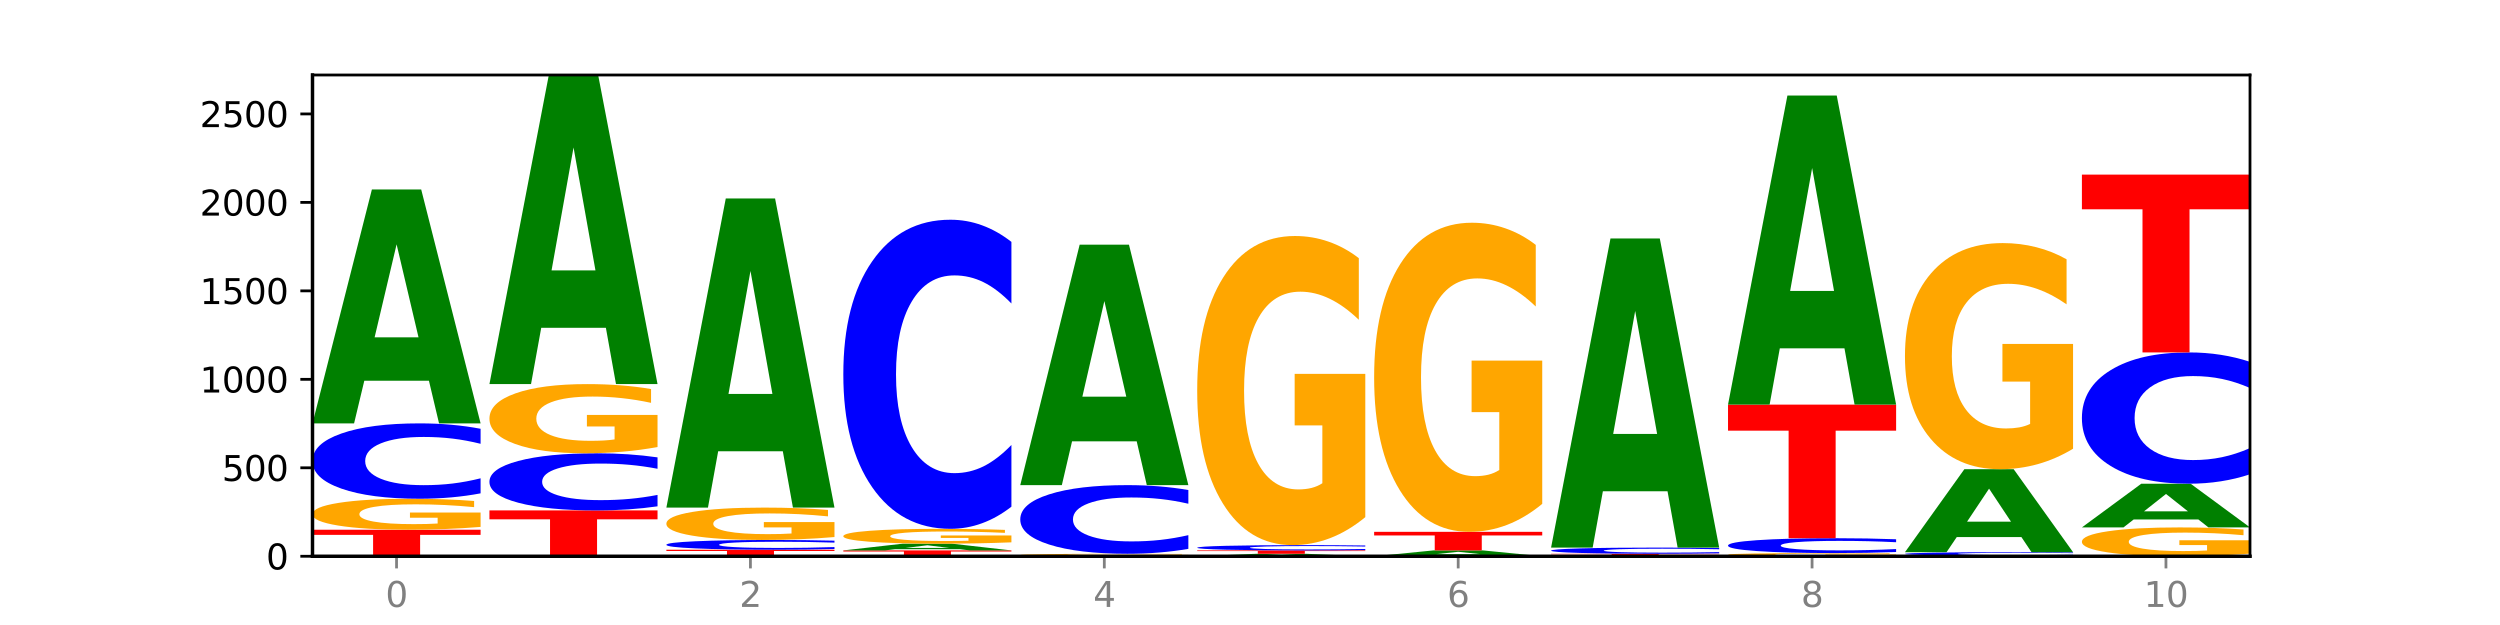 <?xml version="1.0" encoding="utf-8" standalone="no"?>
<!DOCTYPE svg PUBLIC "-//W3C//DTD SVG 1.1//EN"
  "http://www.w3.org/Graphics/SVG/1.1/DTD/svg11.dtd">
<svg xmlns:xlink="http://www.w3.org/1999/xlink" width="720pt" height="180pt" viewBox="0 0 720 180" xmlns="http://www.w3.org/2000/svg" version="1.1">
 <defs>
  <style type="text/css">*{stroke-linejoin: round; stroke-linecap: butt}</style>
 </defs>
 <g id="figure_1">
  <g id="patch_1">
   <path d="M 0 180 
L 720 180 
L 720 0 
L 0 0 
z
" style="fill: #ffffff"/>
  </g>
  <g id="axes_1">
   <g id="patch_2">
    <path d="M 90 160.2 
L 648 160.2 
L 648 21.6 
L 90 21.6 
z
" style="fill: #ffffff"/>
   </g>
   <g id="line2d_1">
    <path d="M 90 160.2 
L 648 160.2 
" clip-path="url(#p920c6ff9b2)" style="fill: none; stroke: #000000; stroke-width: 0.5; stroke-linecap: square"/>
   </g>
   <g id="patch_3">
    <path d="M 90 152.557 
L 138.411 152.557 
L 138.411 154.047 
L 120.994 154.047 
L 120.994 160.2 
L 107.45 160.2 
L 107.45 154.047 
L 90 154.047 
L 90 152.557 
z
" clip-path="url(#p920c6ff9b2)" style="fill: #ff0000"/>
   </g>
   <g id="patch_4">
    <path d="M 138.411 151.75 
Q 133.529 152.153 128.277 152.356 
Q 123.026 152.557 117.428 152.557 
Q 104.777 152.557 97.389 151.356 
Q 90 150.155 90 148.101 
Q 90 146.023 97.519 144.831 
Q 105.048 143.639 118.144 143.639 
Q 123.189 143.639 127.811 143.801 
Q 132.444 143.962 136.545 144.279 
L 136.545 146.056 
Q 132.313 145.649 128.126 145.448 
Q 123.938 145.246 119.728 145.246 
Q 111.938 145.246 107.717 145.986 
Q 103.497 146.725 103.497 148.101 
Q 103.497 149.464 107.566 150.208 
Q 111.634 150.95 119.12 150.95 
Q 121.16 150.95 122.907 150.908 
Q 124.654 150.864 126.042 150.772 
L 126.042 149.103 
L 118.068 149.103 
L 118.068 147.616 
L 138.411 147.616 
L 138.411 151.75 
z
" clip-path="url(#p920c6ff9b2)" style="fill: #ffa600"/>
   </g>
   <g id="patch_5">
    <path d="M 138.411 142.083 
Q 134.361 142.855 129.983 143.245 
Q 125.604 143.639 120.835 143.639 
Q 106.613 143.639 98.306 140.716 
Q 90 137.792 90 132.792 
Q 90 127.775 98.306 124.856 
Q 106.613 121.932 120.835 121.932 
Q 125.604 121.932 129.983 122.327 
Q 134.361 122.717 138.411 123.488 
L 138.411 127.815 
Q 134.325 126.793 130.361 126.318 
Q 126.397 125.842 122.018 125.842 
Q 114.163 125.842 109.662 127.694 
Q 105.173 129.542 105.173 132.792 
Q 105.173 136.03 109.662 137.882 
Q 114.163 139.729 122.018 139.729 
Q 126.397 139.729 130.361 139.254 
Q 134.325 138.774 138.411 137.752 
L 138.411 142.083 
z
" clip-path="url(#p920c6ff9b2)" style="fill: #0000ff"/>
   </g>
   <g id="patch_6">
    <path d="M 123.534 109.661 
L 104.916 109.661 
L 101.977 121.932 
L 90 121.932 
L 107.104 54.568 
L 121.307 54.568 
L 138.411 121.932 
L 126.444 121.932 
L 123.534 109.661 
z
M 107.886 97.158 
L 120.535 97.158 
L 114.22 70.363 
L 107.886 97.158 
z
" clip-path="url(#p920c6ff9b2)" style="fill: #008000"/>
   </g>
   <g id="patch_7">
    <path d="M 140.959 147.002 
L 189.37 147.002 
L 189.37 149.576 
L 171.953 149.576 
L 171.953 160.2 
L 158.409 160.2 
L 158.409 149.576 
L 140.959 149.576 
L 140.959 147.002 
z
" clip-path="url(#p920c6ff9b2)" style="fill: #ff0000"/>
   </g>
   <g id="patch_8">
    <path d="M 189.37 145.823 
Q 185.32 146.407 180.942 146.703 
Q 176.563 147.002 171.794 147.002 
Q 157.572 147.002 149.265 144.786 
Q 140.959 142.569 140.959 138.778 
Q 140.959 134.974 149.265 132.76 
Q 157.572 130.544 171.794 130.544 
Q 176.563 130.544 180.942 130.843 
Q 185.32 131.139 189.37 131.723 
L 189.37 135.004 
Q 185.284 134.229 181.32 133.869 
Q 177.356 133.508 172.977 133.508 
Q 165.122 133.508 160.621 134.913 
Q 156.132 136.313 156.132 138.778 
Q 156.132 141.233 160.621 142.637 
Q 165.122 144.038 172.977 144.038 
Q 177.356 144.038 181.32 143.677 
Q 185.284 143.314 189.37 142.538 
L 189.37 145.823 
z
" clip-path="url(#p920c6ff9b2)" style="fill: #0000ff"/>
   </g>
   <g id="patch_9">
    <path d="M 189.37 128.741 
Q 184.488 129.642 179.236 130.095 
Q 173.985 130.544 168.387 130.544 
Q 155.736 130.544 148.347 127.86 
Q 140.959 125.177 140.959 120.588 
Q 140.959 115.946 148.478 113.283 
Q 156.007 110.62 169.103 110.62 
Q 174.148 110.62 178.77 110.982 
Q 183.403 111.34 187.504 112.048 
L 187.504 116.02 
Q 183.272 115.11 179.084 114.661 
Q 174.896 114.209 170.687 114.209 
Q 162.897 114.209 158.676 115.863 
Q 154.456 117.514 154.456 120.588 
Q 154.456 123.634 158.524 125.296 
Q 162.593 126.955 170.079 126.955 
Q 172.119 126.955 173.866 126.86 
Q 175.613 126.761 177.001 126.556 
L 177.001 122.827 
L 169.027 122.827 
L 169.027 119.506 
L 189.37 119.506 
L 189.37 128.741 
z
" clip-path="url(#p920c6ff9b2)" style="fill: #ffa600"/>
   </g>
   <g id="patch_10">
    <path d="M 174.493 94.403 
L 155.875 94.403 
L 152.935 110.62 
L 140.959 110.62 
L 158.063 21.6 
L 172.266 21.6 
L 189.37 110.62 
L 177.403 110.62 
L 174.493 94.403 
z
M 158.845 77.881 
L 171.494 77.881 
L 165.179 42.472 
L 158.845 77.881 
z
" clip-path="url(#p920c6ff9b2)" style="fill: #008000"/>
   </g>
   <g id="patch_11">
    <path d="M 191.918 158.315 
L 240.329 158.315 
L 240.329 158.682 
L 222.912 158.682 
L 222.912 160.2 
L 209.368 160.2 
L 209.368 158.682 
L 191.918 158.682 
L 191.918 158.315 
z
" clip-path="url(#p920c6ff9b2)" style="fill: #ff0000"/>
   </g>
   <g id="patch_12">
    <path d="M 240.329 158.114 
Q 236.279 158.213 231.9 158.264 
Q 227.522 158.315 222.753 158.315 
Q 208.53 158.315 200.224 157.937 
Q 191.918 157.56 191.918 156.914 
Q 191.918 156.266 200.224 155.89 
Q 208.53 155.512 222.753 155.512 
Q 227.522 155.512 231.9 155.563 
Q 236.279 155.613 240.329 155.713 
L 240.329 156.272 
Q 236.243 156.14 232.279 156.078 
Q 228.314 156.017 223.936 156.017 
Q 216.081 156.017 211.58 156.256 
Q 207.091 156.494 207.091 156.914 
Q 207.091 157.332 211.58 157.571 
Q 216.081 157.81 223.936 157.81 
Q 228.314 157.81 232.279 157.748 
Q 236.243 157.686 240.329 157.555 
L 240.329 158.114 
z
" clip-path="url(#p920c6ff9b2)" style="fill: #0000ff"/>
   </g>
   <g id="patch_13">
    <path d="M 240.329 154.668 
Q 235.446 155.09 230.195 155.302 
Q 224.944 155.512 219.346 155.512 
Q 206.695 155.512 199.306 154.256 
Q 191.918 153 191.918 150.852 
Q 191.918 148.68 199.437 147.433 
Q 206.966 146.187 220.062 146.187 
Q 225.107 146.187 229.729 146.357 
Q 234.361 146.524 238.463 146.856 
L 238.463 148.714 
Q 234.231 148.289 230.043 148.079 
Q 225.855 147.867 221.646 147.867 
Q 213.856 147.867 209.635 148.641 
Q 205.415 149.414 205.415 150.852 
Q 205.415 152.278 209.483 153.056 
Q 213.552 153.832 221.038 153.832 
Q 223.078 153.832 224.825 153.788 
Q 226.571 153.742 227.96 153.646 
L 227.96 151.9 
L 219.986 151.9 
L 219.986 150.346 
L 240.329 150.346 
L 240.329 154.668 
z
" clip-path="url(#p920c6ff9b2)" style="fill: #ffa600"/>
   </g>
   <g id="patch_14">
    <path d="M 225.452 129.97 
L 206.834 129.97 
L 203.894 146.187 
L 191.918 146.187 
L 209.021 57.167 
L 223.225 57.167 
L 240.329 146.187 
L 228.362 146.187 
L 225.452 129.97 
z
M 209.803 113.449 
L 222.453 113.449 
L 216.138 78.039 
L 209.803 113.449 
z
" clip-path="url(#p920c6ff9b2)" style="fill: #008000"/>
   </g>
   <g id="patch_15">
    <path d="M 242.877 158.518 
L 291.288 158.518 
L 291.288 158.846 
L 273.871 158.846 
L 273.871 160.2 
L 260.327 160.2 
L 260.327 158.846 
L 242.877 158.846 
L 242.877 158.518 
z
" clip-path="url(#p920c6ff9b2)" style="fill: #ff0000"/>
   </g>
   <g id="patch_16">
    <path d="M 276.411 158.166 
L 257.793 158.166 
L 254.853 158.518 
L 242.877 158.518 
L 259.98 156.582 
L 274.184 156.582 
L 291.288 158.518 
L 279.321 158.518 
L 276.411 158.166 
z
M 260.762 157.806 
L 273.412 157.806 
L 267.097 157.036 
L 260.762 157.806 
z
" clip-path="url(#p920c6ff9b2)" style="fill: #008000"/>
   </g>
   <g id="patch_17">
    <path d="M 291.288 156.195 
Q 286.405 156.388 281.154 156.486 
Q 275.903 156.582 270.305 156.582 
Q 257.654 156.582 250.265 156.006 
Q 242.877 155.429 242.877 154.443 
Q 242.877 153.446 250.395 152.874 
Q 257.925 152.302 271.021 152.302 
Q 276.066 152.302 280.688 152.38 
Q 285.32 152.457 289.422 152.609 
L 289.422 153.462 
Q 285.19 153.266 281.002 153.17 
Q 276.814 153.073 272.605 153.073 
Q 264.815 153.073 260.594 153.428 
Q 256.374 153.783 256.374 154.443 
Q 256.374 155.098 260.442 155.455 
Q 264.511 155.811 271.997 155.811 
Q 274.037 155.811 275.784 155.791 
Q 277.53 155.77 278.919 155.725 
L 278.919 154.924 
L 270.945 154.924 
L 270.945 154.211 
L 291.288 154.211 
L 291.288 156.195 
z
" clip-path="url(#p920c6ff9b2)" style="fill: #ffa600"/>
   </g>
   <g id="patch_18">
    <path d="M 291.288 145.921 
Q 287.238 149.084 282.859 150.684 
Q 278.481 152.302 273.711 152.302 
Q 259.489 152.302 251.183 140.312 
Q 242.877 128.323 242.877 107.819 
Q 242.877 87.242 251.183 75.271 
Q 259.489 63.282 273.711 63.282 
Q 278.481 63.282 282.859 64.9 
Q 287.238 66.5 291.288 69.663 
L 291.288 87.408 
Q 287.202 83.215 283.237 81.266 
Q 279.273 79.317 274.895 79.317 
Q 267.04 79.317 262.539 86.911 
Q 258.05 94.488 258.05 107.819 
Q 258.05 121.096 262.539 128.691 
Q 267.04 136.267 274.895 136.267 
Q 279.273 136.267 283.237 134.318 
Q 287.202 132.35 291.288 128.157 
L 291.288 145.921 
z
" clip-path="url(#p920c6ff9b2)" style="fill: #0000ff"/>
   </g>
   <g id="patch_19">
    <path d="M 342.247 160.135 
Q 337.364 160.168 332.113 160.184 
Q 326.862 160.2 321.263 160.2 
Q 308.613 160.2 301.224 160.104 
Q 293.836 160.008 293.836 159.844 
Q 293.836 159.677 301.354 159.582 
Q 308.884 159.487 321.98 159.487 
Q 327.025 159.487 331.647 159.5 
Q 336.279 159.512 340.38 159.538 
L 340.38 159.68 
Q 336.149 159.647 331.961 159.631 
Q 327.773 159.615 323.564 159.615 
Q 315.774 159.615 311.553 159.674 
Q 307.333 159.733 307.333 159.844 
Q 307.333 159.953 311.401 160.012 
Q 315.47 160.071 322.956 160.071 
Q 324.996 160.071 326.742 160.068 
Q 328.489 160.065 329.878 160.057 
L 329.878 159.924 
L 321.904 159.924 
L 321.904 159.805 
L 342.247 159.805 
L 342.247 160.135 
z
" clip-path="url(#p920c6ff9b2)" style="fill: #ffa600"/>
   </g>
   <g id="patch_20">
    <path d="M 342.247 158.069 
Q 338.197 158.772 333.818 159.127 
Q 329.439 159.487 324.67 159.487 
Q 310.448 159.487 302.142 156.824 
Q 293.836 154.161 293.836 149.607 
Q 293.836 145.037 302.142 142.379 
Q 310.448 139.716 324.67 139.716 
Q 329.439 139.716 333.818 140.075 
Q 338.197 140.43 342.247 141.133 
L 342.247 145.074 
Q 338.16 144.143 334.196 143.71 
Q 330.232 143.277 325.853 143.277 
Q 317.998 143.277 313.498 144.964 
Q 309.009 146.646 309.009 149.607 
Q 309.009 152.556 313.498 154.243 
Q 317.998 155.925 325.853 155.925 
Q 330.232 155.925 334.196 155.492 
Q 338.16 155.055 342.247 154.124 
L 342.247 158.069 
z
" clip-path="url(#p920c6ff9b2)" style="fill: #0000ff"/>
   </g>
   <g id="patch_21">
    <path d="M 327.37 127.101 
L 308.752 127.101 
L 305.812 139.716 
L 293.836 139.716 
L 310.939 70.467 
L 325.143 70.467 
L 342.247 139.716 
L 330.28 139.716 
L 327.37 127.101 
z
M 311.721 114.248 
L 324.371 114.248 
L 318.056 86.703 
L 311.721 114.248 
z
" clip-path="url(#p920c6ff9b2)" style="fill: #008000"/>
   </g>
   <g id="patch_22">
    <path d="M 378.329 160.07 
L 359.711 160.07 
L 356.771 160.2 
L 344.795 160.2 
L 361.898 159.487 
L 376.102 159.487 
L 393.205 160.2 
L 381.239 160.2 
L 378.329 160.07 
z
M 362.68 159.938 
L 375.33 159.938 
L 369.015 159.654 
L 362.68 159.938 
z
" clip-path="url(#p920c6ff9b2)" style="fill: #008000"/>
   </g>
   <g id="patch_23">
    <path d="M 344.795 158.518 
L 393.205 158.518 
L 393.205 158.707 
L 375.789 158.707 
L 375.789 159.487 
L 362.245 159.487 
L 362.245 158.707 
L 344.795 158.707 
L 344.795 158.518 
z
" clip-path="url(#p920c6ff9b2)" style="fill: #ff0000"/>
   </g>
   <g id="patch_24">
    <path d="M 393.205 158.409 
Q 389.156 158.463 384.777 158.491 
Q 380.398 158.518 375.629 158.518 
Q 361.407 158.518 353.101 158.313 
Q 344.795 158.107 344.795 157.755 
Q 344.795 157.401 353.101 157.196 
Q 361.407 156.99 375.629 156.99 
Q 380.398 156.99 384.777 157.018 
Q 389.156 157.045 393.205 157.099 
L 393.205 157.404 
Q 389.119 157.332 385.155 157.299 
Q 381.191 157.265 376.812 157.265 
Q 368.957 157.265 364.457 157.396 
Q 359.968 157.526 359.968 157.755 
Q 359.968 157.983 364.457 158.113 
Q 368.957 158.243 376.812 158.243 
Q 381.191 158.243 385.155 158.21 
Q 389.119 158.176 393.205 158.104 
L 393.205 158.409 
z
" clip-path="url(#p920c6ff9b2)" style="fill: #0000ff"/>
   </g>
   <g id="patch_25">
    <path d="M 393.205 148.936 
Q 388.323 152.963 383.072 154.985 
Q 377.821 156.99 372.222 156.99 
Q 359.572 156.99 352.183 145 
Q 344.795 133.011 344.795 112.507 
Q 344.795 91.765 352.313 79.867 
Q 359.843 67.97 372.938 67.97 
Q 377.983 67.97 382.605 69.588 
Q 387.238 71.188 391.339 74.351 
L 391.339 92.096 
Q 387.108 88.032 382.92 86.028 
Q 378.732 84.005 374.522 84.005 
Q 366.732 84.005 362.512 91.397 
Q 358.291 98.771 358.291 112.507 
Q 358.291 126.115 362.36 133.544 
Q 366.429 140.955 373.915 140.955 
Q 375.955 140.955 377.701 140.532 
Q 379.448 140.091 380.837 139.171 
L 380.837 122.511 
L 372.862 122.511 
L 372.862 107.671 
L 393.205 107.671 
L 393.205 148.936 
z
" clip-path="url(#p920c6ff9b2)" style="fill: #ffa600"/>
   </g>
   <g id="patch_26">
    <path d="M 429.288 159.894 
L 410.67 159.894 
L 407.73 160.2 
L 395.753 160.2 
L 412.857 158.518 
L 427.061 158.518 
L 444.164 160.2 
L 432.198 160.2 
L 429.288 159.894 
z
M 413.639 159.582 
L 426.289 159.582 
L 419.974 158.913 
L 413.639 159.582 
z
" clip-path="url(#p920c6ff9b2)" style="fill: #008000"/>
   </g>
   <g id="patch_27">
    <path d="M 395.753 153.168 
L 444.164 153.168 
L 444.164 154.212 
L 426.748 154.212 
L 426.748 158.518 
L 413.204 158.518 
L 413.204 154.212 
L 395.753 154.212 
L 395.753 153.168 
z
" clip-path="url(#p920c6ff9b2)" style="fill: #ff0000"/>
   </g>
   <g id="patch_28">
    <path d="M 444.164 145.114 
Q 439.282 149.141 434.031 151.164 
Q 428.78 153.168 423.181 153.168 
Q 410.531 153.168 403.142 141.179 
Q 395.753 129.189 395.753 108.686 
Q 395.753 87.943 403.272 76.046 
Q 410.802 64.148 423.897 64.148 
Q 428.942 64.148 433.564 65.766 
Q 438.197 67.366 442.298 70.529 
L 442.298 88.274 
Q 438.067 84.21 433.879 82.206 
Q 429.691 80.183 425.481 80.183 
Q 417.691 80.183 413.471 87.575 
Q 409.25 94.949 409.25 108.686 
Q 409.25 122.293 413.319 129.722 
Q 417.388 137.133 424.874 137.133 
Q 426.914 137.133 428.66 136.71 
Q 430.407 136.269 431.796 135.349 
L 431.796 118.689 
L 423.821 118.689 
L 423.821 103.849 
L 444.164 103.849 
L 444.164 145.114 
z
" clip-path="url(#p920c6ff9b2)" style="fill: #ffa600"/>
   </g>
   <g id="patch_29">
    <path d="M 446.712 159.487 
L 495.123 159.487 
L 495.123 159.626 
L 477.707 159.626 
L 477.707 160.2 
L 464.163 160.2 
L 464.163 159.626 
L 446.712 159.626 
L 446.712 159.487 
z
" clip-path="url(#p920c6ff9b2)" style="fill: #ff0000"/>
   </g>
   <g id="patch_30">
    <path d="M 495.123 159.359 
Q 491.074 159.422 486.695 159.454 
Q 482.316 159.487 477.547 159.487 
Q 463.325 159.487 455.019 159.246 
Q 446.712 159.006 446.712 158.595 
Q 446.712 158.183 455.019 157.943 
Q 463.325 157.703 477.547 157.703 
Q 482.316 157.703 486.695 157.736 
Q 491.074 157.768 495.123 157.831 
L 495.123 158.187 
Q 491.037 158.103 487.073 158.063 
Q 483.109 158.024 478.73 158.024 
Q 470.875 158.024 466.374 158.177 
Q 461.886 158.328 461.886 158.595 
Q 461.886 158.861 466.374 159.014 
Q 470.875 159.165 478.73 159.165 
Q 483.109 159.165 487.073 159.126 
Q 491.037 159.087 495.123 159.003 
L 495.123 159.359 
z
" clip-path="url(#p920c6ff9b2)" style="fill: #0000ff"/>
   </g>
   <g id="patch_31">
    <path d="M 480.247 141.487 
L 461.629 141.487 
L 458.689 157.703 
L 446.712 157.703 
L 463.816 68.683 
L 478.02 68.683 
L 495.123 157.703 
L 483.157 157.703 
L 480.247 141.487 
z
M 464.598 124.965 
L 477.248 124.965 
L 470.933 89.555 
L 464.598 124.965 
z
" clip-path="url(#p920c6ff9b2)" style="fill: #008000"/>
   </g>
   <g id="patch_32">
    <path d="M 546.082 160.117 
Q 541.2 160.159 535.949 160.179 
Q 530.697 160.2 525.099 160.2 
Q 512.448 160.2 505.06 160.076 
Q 497.671 159.953 497.671 159.742 
Q 497.671 159.528 505.19 159.405 
Q 512.72 159.283 525.815 159.283 
Q 530.86 159.283 535.482 159.299 
Q 540.115 159.316 544.216 159.349 
L 544.216 159.531 
Q 539.985 159.49 535.797 159.469 
Q 531.609 159.448 527.399 159.448 
Q 519.609 159.448 515.389 159.524 
Q 511.168 159.6 511.168 159.742 
Q 511.168 159.882 515.237 159.958 
Q 519.305 160.035 526.792 160.035 
Q 528.831 160.035 530.578 160.03 
Q 532.325 160.026 533.714 160.016 
L 533.714 159.845 
L 525.739 159.845 
L 525.739 159.692 
L 546.082 159.692 
L 546.082 160.117 
z
" clip-path="url(#p920c6ff9b2)" style="fill: #ffa600"/>
   </g>
   <g id="patch_33">
    <path d="M 546.082 158.976 
Q 542.033 159.128 537.654 159.205 
Q 533.275 159.283 528.506 159.283 
Q 514.284 159.283 505.978 158.706 
Q 497.671 158.13 497.671 157.144 
Q 497.671 156.155 505.978 155.579 
Q 514.284 155.002 528.506 155.002 
Q 533.275 155.002 537.654 155.08 
Q 542.033 155.157 546.082 155.309 
L 546.082 156.163 
Q 541.996 155.961 538.032 155.867 
Q 534.068 155.774 529.689 155.774 
Q 521.834 155.774 517.333 156.139 
Q 512.845 156.503 512.845 157.144 
Q 512.845 157.782 517.333 158.148 
Q 521.834 158.512 529.689 158.512 
Q 534.068 158.512 538.032 158.418 
Q 541.996 158.323 546.082 158.122 
L 546.082 158.976 
z
" clip-path="url(#p920c6ff9b2)" style="fill: #0000ff"/>
   </g>
   <g id="patch_34">
    <path d="M 497.671 116.531 
L 546.082 116.531 
L 546.082 124.034 
L 528.666 124.034 
L 528.666 155.002 
L 515.122 155.002 
L 515.122 124.034 
L 497.671 124.034 
L 497.671 116.531 
z
" clip-path="url(#p920c6ff9b2)" style="fill: #ff0000"/>
   </g>
   <g id="patch_35">
    <path d="M 531.206 100.314 
L 512.587 100.314 
L 509.648 116.531 
L 497.671 116.531 
L 514.775 27.511 
L 528.979 27.511 
L 546.082 116.531 
L 534.116 116.531 
L 531.206 100.314 
z
M 515.557 83.792 
L 528.206 83.792 
L 521.892 48.383 
L 515.557 83.792 
z
" clip-path="url(#p920c6ff9b2)" style="fill: #008000"/>
   </g>
   <g id="patch_36">
    <path d="M 548.63 160.047 
L 597.041 160.047 
L 597.041 160.077 
L 579.624 160.077 
L 579.624 160.2 
L 566.081 160.2 
L 566.081 160.077 
L 548.63 160.077 
L 548.63 160.047 
z
" clip-path="url(#p920c6ff9b2)" style="fill: #ff0000"/>
   </g>
   <g id="patch_37">
    <path d="M 597.041 159.974 
Q 592.992 160.01 588.613 160.029 
Q 584.234 160.047 579.465 160.047 
Q 565.243 160.047 556.936 159.91 
Q 548.63 159.773 548.63 159.538 
Q 548.63 159.302 556.936 159.165 
Q 565.243 159.028 579.465 159.028 
Q 584.234 159.028 588.613 159.047 
Q 592.992 159.065 597.041 159.101 
L 597.041 159.304 
Q 592.955 159.256 588.991 159.234 
Q 585.027 159.212 580.648 159.212 
Q 572.793 159.212 568.292 159.299 
Q 563.804 159.385 563.804 159.538 
Q 563.804 159.69 568.292 159.777 
Q 572.793 159.864 580.648 159.864 
Q 585.027 159.864 588.991 159.841 
Q 592.955 159.819 597.041 159.771 
L 597.041 159.974 
z
" clip-path="url(#p920c6ff9b2)" style="fill: #0000ff"/>
   </g>
   <g id="patch_38">
    <path d="M 582.164 154.674 
L 563.546 154.674 
L 560.607 159.028 
L 548.63 159.028 
L 565.734 135.13 
L 579.937 135.13 
L 597.041 159.028 
L 585.074 159.028 
L 582.164 154.674 
z
M 566.516 150.239 
L 579.165 150.239 
L 572.85 140.733 
L 566.516 150.239 
z
" clip-path="url(#p920c6ff9b2)" style="fill: #008000"/>
   </g>
   <g id="patch_39">
    <path d="M 597.041 129.238 
Q 592.159 132.184 586.908 133.663 
Q 581.656 135.13 576.058 135.13 
Q 563.407 135.13 556.019 126.359 
Q 548.63 117.588 548.63 102.589 
Q 548.63 87.415 556.149 78.712 
Q 563.679 70.008 576.774 70.008 
Q 581.819 70.008 586.441 71.192 
Q 591.074 72.362 595.175 74.676 
L 595.175 87.657 
Q 590.944 84.684 586.756 83.218 
Q 582.568 81.738 578.358 81.738 
Q 570.568 81.738 566.348 87.146 
Q 562.127 92.54 562.127 102.589 
Q 562.127 112.544 566.196 117.978 
Q 570.264 123.399 577.75 123.399 
Q 579.79 123.399 581.537 123.09 
Q 583.284 122.767 584.673 122.095 
L 584.673 109.907 
L 576.698 109.907 
L 576.698 99.051 
L 597.041 99.051 
L 597.041 129.238 
z
" clip-path="url(#p920c6ff9b2)" style="fill: #ffa600"/>
   </g>
   <g id="patch_40">
    <path d="M 648 159.449 
Q 643.118 159.824 637.866 160.013 
Q 632.615 160.2 627.017 160.2 
Q 614.366 160.2 606.978 159.081 
Q 599.589 157.963 599.589 156.05 
Q 599.589 154.114 607.108 153.004 
Q 614.637 151.894 627.733 151.894 
Q 632.778 151.894 637.4 152.045 
Q 642.033 152.194 646.134 152.49 
L 646.134 154.145 
Q 641.903 153.766 637.715 153.579 
Q 633.527 153.39 629.317 153.39 
Q 621.527 153.39 617.306 154.08 
Q 613.086 154.768 613.086 156.05 
Q 613.086 157.319 617.155 158.012 
Q 621.223 158.704 628.709 158.704 
Q 630.749 158.704 632.496 158.664 
Q 634.243 158.623 635.631 158.537 
L 635.631 156.983 
L 627.657 156.983 
L 627.657 155.598 
L 648 155.598 
L 648 159.449 
z
" clip-path="url(#p920c6ff9b2)" style="fill: #ffa600"/>
   </g>
   <g id="patch_41">
    <path d="M 633.123 149.601 
L 614.505 149.601 
L 611.566 151.894 
L 599.589 151.894 
L 616.693 139.308 
L 630.896 139.308 
L 648 151.894 
L 636.033 151.894 
L 633.123 149.601 
z
M 617.475 147.265 
L 630.124 147.265 
L 623.809 142.259 
L 617.475 147.265 
z
" clip-path="url(#p920c6ff9b2)" style="fill: #008000"/>
   </g>
   <g id="patch_42">
    <path d="M 648 136.598 
Q 643.951 137.941 639.572 138.621 
Q 635.193 139.308 630.424 139.308 
Q 616.202 139.308 607.895 134.216 
Q 599.589 129.124 599.589 120.415 
Q 599.589 111.676 607.895 106.591 
Q 616.202 101.499 630.424 101.499 
Q 635.193 101.499 639.572 102.186 
Q 643.951 102.866 648 104.209 
L 648 111.746 
Q 643.914 109.965 639.95 109.137 
Q 635.986 108.309 631.607 108.309 
Q 623.752 108.309 619.251 111.535 
Q 614.762 114.753 614.762 120.415 
Q 614.762 126.054 619.251 129.28 
Q 623.752 132.498 631.607 132.498 
Q 635.986 132.498 639.95 131.67 
Q 643.914 130.834 648 129.053 
L 648 136.598 
z
" clip-path="url(#p920c6ff9b2)" style="fill: #0000ff"/>
   </g>
   <g id="patch_43">
    <path d="M 599.589 50.288 
L 648 50.288 
L 648 60.276 
L 630.583 60.276 
L 630.583 101.499 
L 617.04 101.499 
L 617.04 60.276 
L 599.589 60.276 
L 599.589 50.288 
z
" clip-path="url(#p920c6ff9b2)" style="fill: #ff0000"/>
   </g>
   <g id="matplotlib.axis_1">
    <g id="xtick_1">
     <g id="line2d_2">
      <defs>
       <path id="m198b4a27d0" d="M 0 0 
L 0 3.5 
" style="stroke: #808080; stroke-width: 0.8"/>
      </defs>
      <g>
       <use xlink:href="#m198b4a27d0" x="114.205" y="160.2" style="fill: #808080; stroke: #808080; stroke-width: 0.8"/>
      </g>
     </g>
     <g id="text_1">
      <!-- 0 -->
      <g style="fill: #808080" transform="translate(111.024 174.798) scale(0.1 -0.1)">
       <defs>
        <path id="DejaVuSans-30" d="M 2034 4250 
Q 1547 4250 1301 3770 
Q 1056 3291 1056 2328 
Q 1056 1369 1301 889 
Q 1547 409 2034 409 
Q 2525 409 2770 889 
Q 3016 1369 3016 2328 
Q 3016 3291 2770 3770 
Q 2525 4250 2034 4250 
z
M 2034 4750 
Q 2819 4750 3233 4129 
Q 3647 3509 3647 2328 
Q 3647 1150 3233 529 
Q 2819 -91 2034 -91 
Q 1250 -91 836 529 
Q 422 1150 422 2328 
Q 422 3509 836 4129 
Q 1250 4750 2034 4750 
z
" transform="scale(0.016)"/>
       </defs>
       <use xlink:href="#DejaVuSans-30"/>
      </g>
     </g>
    </g>
    <g id="xtick_2">
     <g id="line2d_3">
      <g>
       <use xlink:href="#m198b4a27d0" x="216.123" y="160.2" style="fill: #808080; stroke: #808080; stroke-width: 0.8"/>
      </g>
     </g>
     <g id="text_2">
      <!-- 2 -->
      <g style="fill: #808080" transform="translate(212.942 174.798) scale(0.1 -0.1)">
       <defs>
        <path id="DejaVuSans-32" d="M 1228 531 
L 3431 531 
L 3431 0 
L 469 0 
L 469 531 
Q 828 903 1448 1529 
Q 2069 2156 2228 2338 
Q 2531 2678 2651 2914 
Q 2772 3150 2772 3378 
Q 2772 3750 2511 3984 
Q 2250 4219 1831 4219 
Q 1534 4219 1204 4116 
Q 875 4013 500 3803 
L 500 4441 
Q 881 4594 1212 4672 
Q 1544 4750 1819 4750 
Q 2544 4750 2975 4387 
Q 3406 4025 3406 3419 
Q 3406 3131 3298 2873 
Q 3191 2616 2906 2266 
Q 2828 2175 2409 1742 
Q 1991 1309 1228 531 
z
" transform="scale(0.016)"/>
       </defs>
       <use xlink:href="#DejaVuSans-32"/>
      </g>
     </g>
    </g>
    <g id="xtick_3">
     <g id="line2d_4">
      <g>
       <use xlink:href="#m198b4a27d0" x="318.041" y="160.2" style="fill: #808080; stroke: #808080; stroke-width: 0.8"/>
      </g>
     </g>
     <g id="text_3">
      <!-- 4 -->
      <g style="fill: #808080" transform="translate(314.86 174.798) scale(0.1 -0.1)">
       <defs>
        <path id="DejaVuSans-34" d="M 2419 4116 
L 825 1625 
L 2419 1625 
L 2419 4116 
z
M 2253 4666 
L 3047 4666 
L 3047 1625 
L 3713 1625 
L 3713 1100 
L 3047 1100 
L 3047 0 
L 2419 0 
L 2419 1100 
L 313 1100 
L 313 1709 
L 2253 4666 
z
" transform="scale(0.016)"/>
       </defs>
       <use xlink:href="#DejaVuSans-34"/>
      </g>
     </g>
    </g>
    <g id="xtick_4">
     <g id="line2d_5">
      <g>
       <use xlink:href="#m198b4a27d0" x="419.959" y="160.2" style="fill: #808080; stroke: #808080; stroke-width: 0.8"/>
      </g>
     </g>
     <g id="text_4">
      <!-- 6 -->
      <g style="fill: #808080" transform="translate(416.778 174.798) scale(0.1 -0.1)">
       <defs>
        <path id="DejaVuSans-36" d="M 2113 2584 
Q 1688 2584 1439 2293 
Q 1191 2003 1191 1497 
Q 1191 994 1439 701 
Q 1688 409 2113 409 
Q 2538 409 2786 701 
Q 3034 994 3034 1497 
Q 3034 2003 2786 2293 
Q 2538 2584 2113 2584 
z
M 3366 4563 
L 3366 3988 
Q 3128 4100 2886 4159 
Q 2644 4219 2406 4219 
Q 1781 4219 1451 3797 
Q 1122 3375 1075 2522 
Q 1259 2794 1537 2939 
Q 1816 3084 2150 3084 
Q 2853 3084 3261 2657 
Q 3669 2231 3669 1497 
Q 3669 778 3244 343 
Q 2819 -91 2113 -91 
Q 1303 -91 875 529 
Q 447 1150 447 2328 
Q 447 3434 972 4092 
Q 1497 4750 2381 4750 
Q 2619 4750 2861 4703 
Q 3103 4656 3366 4563 
z
" transform="scale(0.016)"/>
       </defs>
       <use xlink:href="#DejaVuSans-36"/>
      </g>
     </g>
    </g>
    <g id="xtick_5">
     <g id="line2d_6">
      <g>
       <use xlink:href="#m198b4a27d0" x="521.877" y="160.2" style="fill: #808080; stroke: #808080; stroke-width: 0.8"/>
      </g>
     </g>
     <g id="text_5">
      <!-- 8 -->
      <g style="fill: #808080" transform="translate(518.695 174.798) scale(0.1 -0.1)">
       <defs>
        <path id="DejaVuSans-38" d="M 2034 2216 
Q 1584 2216 1326 1975 
Q 1069 1734 1069 1313 
Q 1069 891 1326 650 
Q 1584 409 2034 409 
Q 2484 409 2743 651 
Q 3003 894 3003 1313 
Q 3003 1734 2745 1975 
Q 2488 2216 2034 2216 
z
M 1403 2484 
Q 997 2584 770 2862 
Q 544 3141 544 3541 
Q 544 4100 942 4425 
Q 1341 4750 2034 4750 
Q 2731 4750 3128 4425 
Q 3525 4100 3525 3541 
Q 3525 3141 3298 2862 
Q 3072 2584 2669 2484 
Q 3125 2378 3379 2068 
Q 3634 1759 3634 1313 
Q 3634 634 3220 271 
Q 2806 -91 2034 -91 
Q 1263 -91 848 271 
Q 434 634 434 1313 
Q 434 1759 690 2068 
Q 947 2378 1403 2484 
z
M 1172 3481 
Q 1172 3119 1398 2916 
Q 1625 2713 2034 2713 
Q 2441 2713 2670 2916 
Q 2900 3119 2900 3481 
Q 2900 3844 2670 4047 
Q 2441 4250 2034 4250 
Q 1625 4250 1398 4047 
Q 1172 3844 1172 3481 
z
" transform="scale(0.016)"/>
       </defs>
       <use xlink:href="#DejaVuSans-38"/>
      </g>
     </g>
    </g>
    <g id="xtick_6">
     <g id="line2d_7">
      <g>
       <use xlink:href="#m198b4a27d0" x="623.795" y="160.2" style="fill: #808080; stroke: #808080; stroke-width: 0.8"/>
      </g>
     </g>
     <g id="text_6">
      <!-- 10 -->
      <g style="fill: #808080" transform="translate(617.432 174.798) scale(0.1 -0.1)">
       <defs>
        <path id="DejaVuSans-31" d="M 794 531 
L 1825 531 
L 1825 4091 
L 703 3866 
L 703 4441 
L 1819 4666 
L 2450 4666 
L 2450 531 
L 3481 531 
L 3481 0 
L 794 0 
L 794 531 
z
" transform="scale(0.016)"/>
       </defs>
       <use xlink:href="#DejaVuSans-31"/>
       <use xlink:href="#DejaVuSans-30" x="63.623"/>
      </g>
     </g>
    </g>
   </g>
   <g id="matplotlib.axis_2">
    <g id="ytick_1">
     <g id="line2d_8">
      <defs>
       <path id="m7b7111148d" d="M 0 0 
L -3.5 0 
" style="stroke: #000000; stroke-width: 0.8"/>
      </defs>
      <g>
       <use xlink:href="#m7b7111148d" x="90" y="160.2" style="stroke: #000000; stroke-width: 0.8"/>
      </g>
     </g>
     <g id="text_7">
      <!-- 0 -->
      <g transform="translate(76.638 163.999) scale(0.1 -0.1)">
       <use xlink:href="#DejaVuSans-30"/>
      </g>
     </g>
    </g>
    <g id="ytick_2">
     <g id="line2d_9">
      <g>
       <use xlink:href="#m7b7111148d" x="90" y="134.722" style="stroke: #000000; stroke-width: 0.8"/>
      </g>
     </g>
     <g id="text_8">
      <!-- 500 -->
      <g transform="translate(63.913 138.521) scale(0.1 -0.1)">
       <defs>
        <path id="DejaVuSans-35" d="M 691 4666 
L 3169 4666 
L 3169 4134 
L 1269 4134 
L 1269 2991 
Q 1406 3038 1543 3061 
Q 1681 3084 1819 3084 
Q 2600 3084 3056 2656 
Q 3513 2228 3513 1497 
Q 3513 744 3044 326 
Q 2575 -91 1722 -91 
Q 1428 -91 1123 -41 
Q 819 9 494 109 
L 494 744 
Q 775 591 1075 516 
Q 1375 441 1709 441 
Q 2250 441 2565 725 
Q 2881 1009 2881 1497 
Q 2881 1984 2565 2268 
Q 2250 2553 1709 2553 
Q 1456 2553 1204 2497 
Q 953 2441 691 2322 
L 691 4666 
z
" transform="scale(0.016)"/>
       </defs>
       <use xlink:href="#DejaVuSans-35"/>
       <use xlink:href="#DejaVuSans-30" x="63.623"/>
       <use xlink:href="#DejaVuSans-30" x="127.246"/>
      </g>
     </g>
    </g>
    <g id="ytick_3">
     <g id="line2d_10">
      <g>
       <use xlink:href="#m7b7111148d" x="90" y="109.244" style="stroke: #000000; stroke-width: 0.8"/>
      </g>
     </g>
     <g id="text_9">
      <!-- 1000 -->
      <g transform="translate(57.55 113.043) scale(0.1 -0.1)">
       <use xlink:href="#DejaVuSans-31"/>
       <use xlink:href="#DejaVuSans-30" x="63.623"/>
       <use xlink:href="#DejaVuSans-30" x="127.246"/>
       <use xlink:href="#DejaVuSans-30" x="190.869"/>
      </g>
     </g>
    </g>
    <g id="ytick_4">
     <g id="line2d_11">
      <g>
       <use xlink:href="#m7b7111148d" x="90" y="83.766" style="stroke: #000000; stroke-width: 0.8"/>
      </g>
     </g>
     <g id="text_10">
      <!-- 1500 -->
      <g transform="translate(57.55 87.565) scale(0.1 -0.1)">
       <use xlink:href="#DejaVuSans-31"/>
       <use xlink:href="#DejaVuSans-35" x="63.623"/>
       <use xlink:href="#DejaVuSans-30" x="127.246"/>
       <use xlink:href="#DejaVuSans-30" x="190.869"/>
      </g>
     </g>
    </g>
    <g id="ytick_5">
     <g id="line2d_12">
      <g>
       <use xlink:href="#m7b7111148d" x="90" y="58.288" style="stroke: #000000; stroke-width: 0.8"/>
      </g>
     </g>
     <g id="text_11">
      <!-- 2000 -->
      <g transform="translate(57.55 62.087) scale(0.1 -0.1)">
       <use xlink:href="#DejaVuSans-32"/>
       <use xlink:href="#DejaVuSans-30" x="63.623"/>
       <use xlink:href="#DejaVuSans-30" x="127.246"/>
       <use xlink:href="#DejaVuSans-30" x="190.869"/>
      </g>
     </g>
    </g>
    <g id="ytick_6">
     <g id="line2d_13">
      <g>
       <use xlink:href="#m7b7111148d" x="90" y="32.81" style="stroke: #000000; stroke-width: 0.8"/>
      </g>
     </g>
     <g id="text_12">
      <!-- 2500 -->
      <g transform="translate(57.55 36.61) scale(0.1 -0.1)">
       <use xlink:href="#DejaVuSans-32"/>
       <use xlink:href="#DejaVuSans-35" x="63.623"/>
       <use xlink:href="#DejaVuSans-30" x="127.246"/>
       <use xlink:href="#DejaVuSans-30" x="190.869"/>
      </g>
     </g>
    </g>
   </g>
   <g id="patch_44">
    <path d="M 90 160.2 
L 90 21.6 
" style="fill: none; stroke: #000000; stroke-linejoin: miter; stroke-linecap: square"/>
   </g>
   <g id="patch_45">
    <path d="M 648 160.2 
L 648 21.6 
" style="fill: none; stroke: #000000; stroke-width: 0.8; stroke-linejoin: miter; stroke-linecap: square"/>
   </g>
   <g id="patch_46">
    <path d="M 90 160.2 
L 648 160.2 
" style="fill: none; stroke: #000000; stroke-linejoin: miter; stroke-linecap: square"/>
   </g>
   <g id="patch_47">
    <path d="M 90 21.6 
L 648 21.6 
" style="fill: none; stroke: #000000; stroke-width: 0.8; stroke-linejoin: miter; stroke-linecap: square"/>
   </g>
  </g>
 </g>
 <defs>
  <clipPath id="p920c6ff9b2">
   <rect x="90" y="21.6" width="558" height="138.6"/>
  </clipPath>
 </defs>
</svg>
